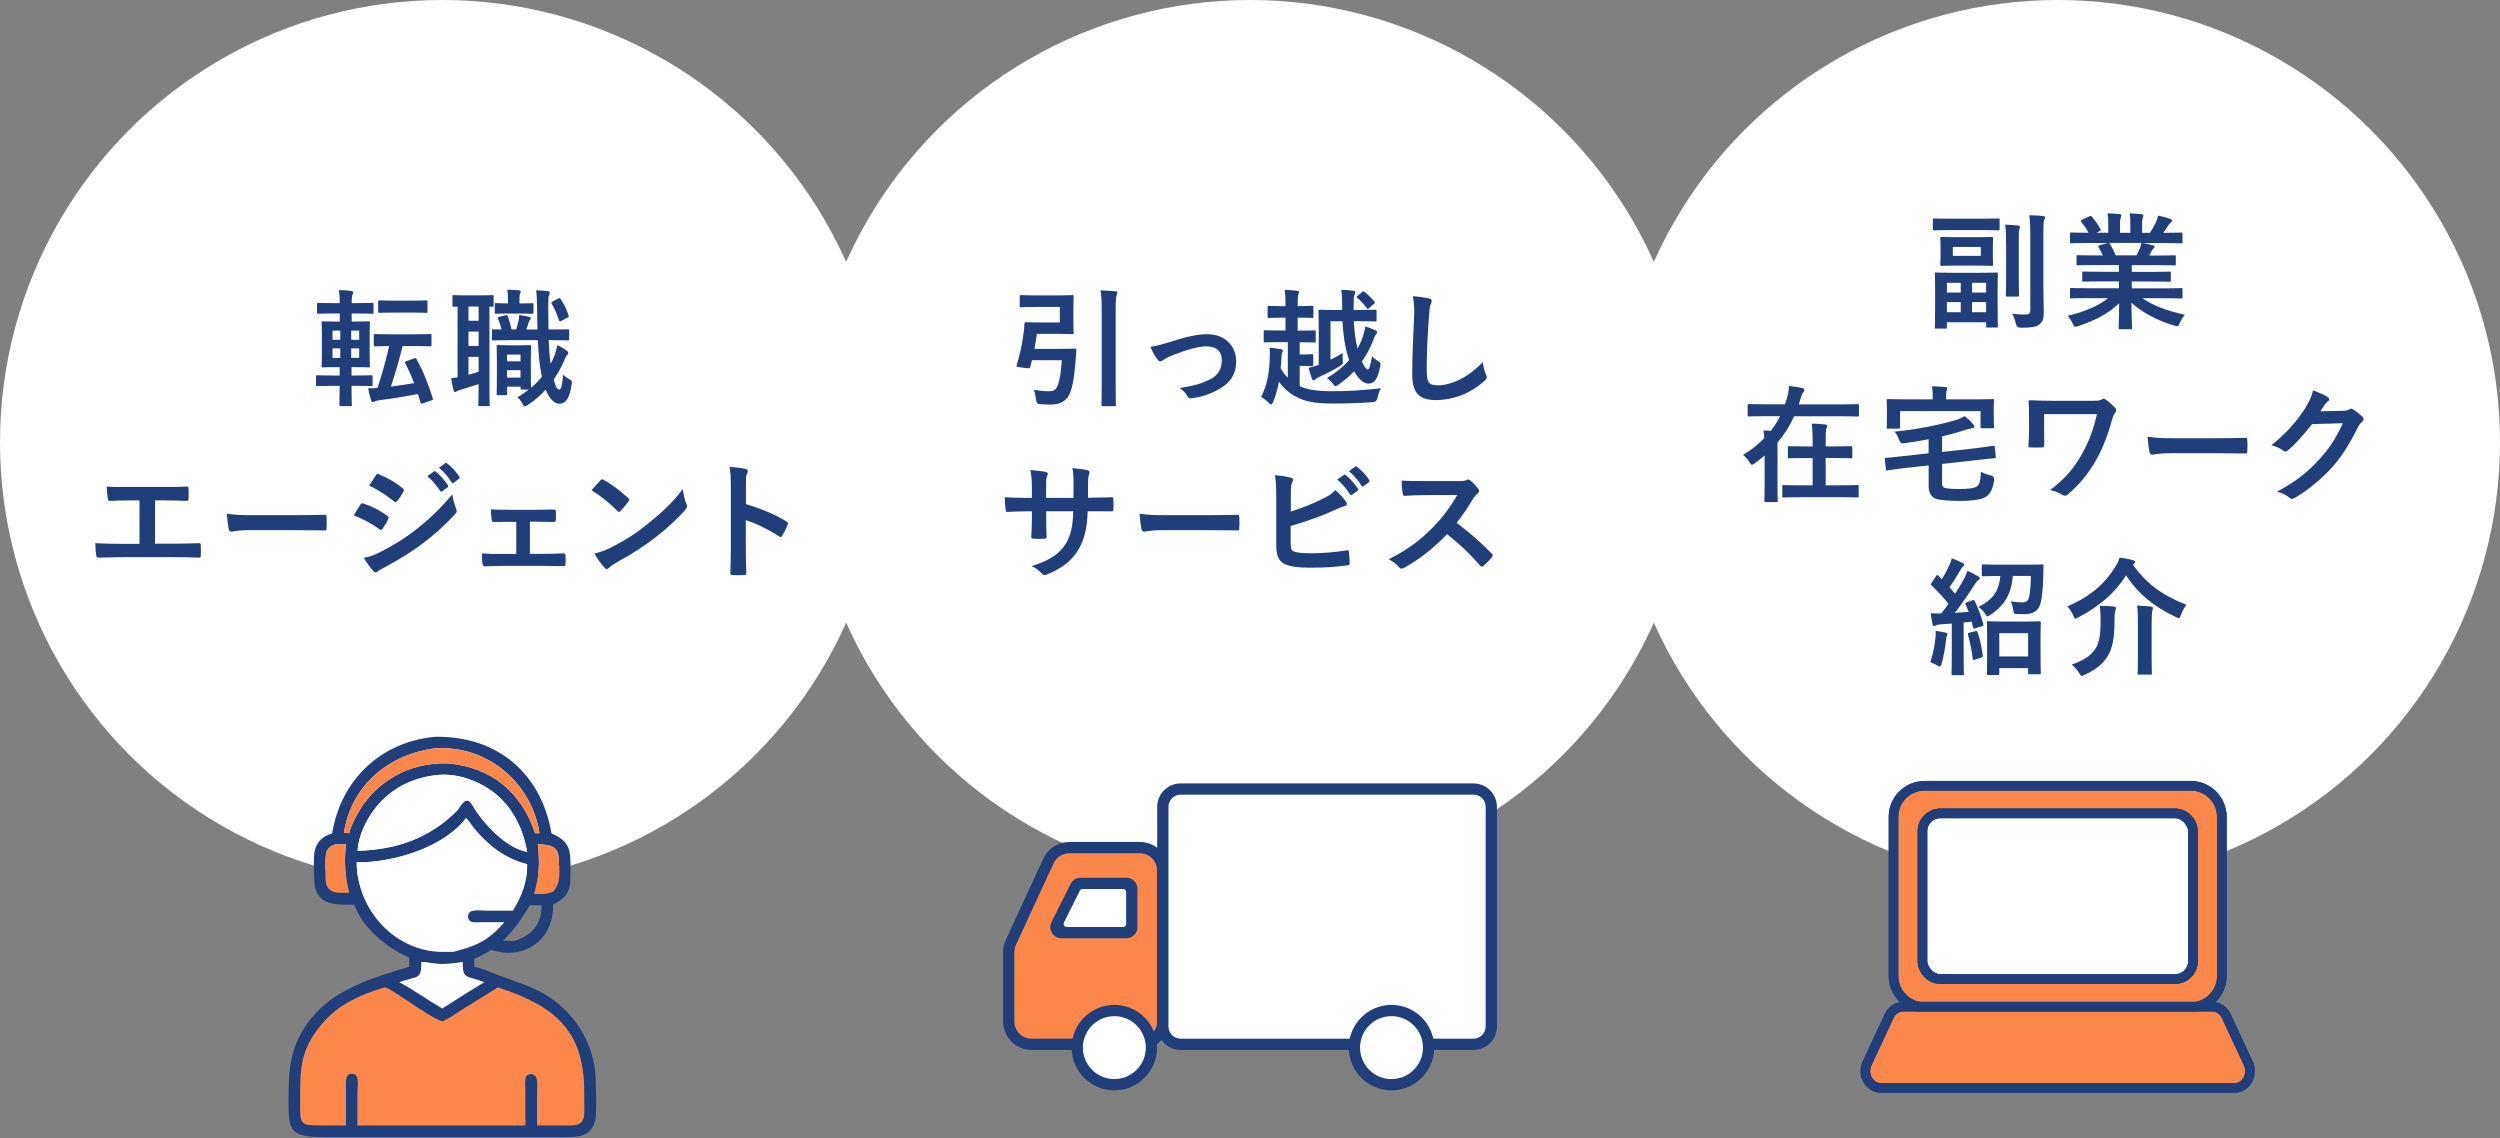 <?xml version="1.0" encoding="UTF-8"?>
<svg id="_レイヤー_2" data-name="レイヤー 2" xmlns="http://www.w3.org/2000/svg" viewBox="0 0 650 295.88">
  <rect x="0" y="0" width="650" height="295.88" fill="#808080" stroke="none"/>
  <defs>
    <style>
      .cls-1, .cls-2 {
        fill: #fb884a;
      }

      .cls-2, .cls-3, .cls-4 {
        stroke: #1f3e7a;
        stroke-width: 2.5px;
      }

      .cls-2, .cls-4 {
        stroke-miterlimit: 10;
      }

      .cls-3 {
        fill: none;
        stroke-linecap: round;
        stroke-linejoin: round;
      }

      .cls-4, .cls-5 {
        fill: #fff;
      }

      .cls-6 {
        fill: #1f3e7a;
      }
    </style>
  </defs>
  <g id="_レイヤー_1-2" data-name="レイヤー 1">
    <circle class="cls-5" cx="115" cy="115" r="115"/>
    <circle class="cls-5" cx="325" cy="115" r="115"/>
    <circle class="cls-5" cx="535" cy="115" r="115"/>
    <g>
      <g>
        <path class="cls-1" d="M268.23,270.72c-2.85,0-5.17-2.32-5.17-5.17v-18.01c0-.74.16-1.49.48-2.17l9.79-21.2c.84-1.82,2.68-3,4.69-3h18.35c2.85,0,5.17,2.32,5.17,5.17v39.21c0,2.85-2.32,5.17-5.17,5.17h-28.13Z"/>
        <path class="cls-6" d="M268.23,272.99c-4.1,0-7.43-3.33-7.43-7.43v-18.01c0-1.07.24-2.14.68-3.12l9.79-21.2c1.21-2.62,3.86-4.32,6.75-4.32h18.35c4.1,0,7.43,3.33,7.43,7.43v39.21c0,4.1-3.33,7.43-7.43,7.43h-28.13ZM278.02,221.84c-1.75,0-3.35,1.03-4.09,2.62l-9.79,21.2c-.27.59-.41,1.24-.41,1.89v18.01c0,2.48,2.02,4.5,4.5,4.5h28.13c2.48,0,4.5-2.02,4.5-4.5v-39.21c0-2.48-2.02-4.5-4.5-4.5h-18.35Z"/>
      </g>
      <g>
        <path class="cls-5" d="M306.96,205.94h76.15c2.11,0,3.83,1.71,3.83,3.83v57.13c0,2.11-1.71,3.83-3.83,3.83h-76.15c-2.11,0-3.83-1.71-3.83-3.83v-57.13c0-2.11,1.71-3.83,3.83-3.83Z"/>
        <path class="cls-6" d="M306.96,272.99c-3.36,0-6.09-2.73-6.09-6.09v-57.12c0-3.36,2.73-6.09,6.09-6.09h76.15c3.36,0,6.09,2.73,6.09,6.09v57.12c0,3.36-2.73,6.09-6.09,6.09h-76.15ZM306.96,206.61c-1.74,0-3.16,1.42-3.16,3.16v57.12c0,1.74,1.42,3.16,3.16,3.16h76.15c1.74,0,3.16-1.42,3.16-3.16v-57.12c0-1.74-1.42-3.16-3.16-3.16h-76.15Z"/>
      </g>
      <g>
        <path class="cls-5" d="M289.73,281.23c-4.88,0-8.84-3.97-8.84-8.84s3.97-8.84,8.84-8.84,8.84,3.97,8.84,8.84-3.97,8.84-8.84,8.84Z"/>
        <path class="cls-6" d="M289.73,283.49c-6.13,0-11.11-4.98-11.11-11.11s4.98-11.11,11.11-11.11,11.11,4.98,11.11,11.11-4.98,11.11-11.11,11.11ZM289.73,264.2c-4.51,0-8.18,3.67-8.18,8.18s3.67,8.18,8.18,8.18,8.18-3.67,8.18-8.18-3.67-8.18-8.18-8.18Z"/>
      </g>
      <g>
        <path class="cls-5" d="M361.79,281.23c-4.88,0-8.84-3.97-8.84-8.84s3.97-8.84,8.84-8.84,8.84,3.97,8.84,8.84-3.97,8.84-8.84,8.84Z"/>
        <path class="cls-6" d="M361.79,283.49c-6.13,0-11.11-4.98-11.11-11.11s4.98-11.11,11.11-11.11,11.11,4.98,11.11,11.11-4.98,11.11-11.11,11.11ZM361.79,264.2c-4.51,0-8.18,3.67-8.18,8.18s3.67,8.18,8.18,8.18,8.18-3.67,8.18-8.18-3.67-8.18-8.18-8.18Z"/>
      </g>
      <g>
        <path class="cls-5" d="M275.96,241.68c-.31,0-.47-.2-.52-.29-.05-.09-.17-.32-.03-.6l4.99-9.98c.1-.21.32-.34.55-.34h11.9c.34,0,.62.28.62.62v9.98c0,.34-.28.62-.62.62h-16.89Z"/>
        <path class="cls-6" d="M275.96,243.95c-1.01,0-1.92-.51-2.45-1.37-.53-.86-.58-1.9-.13-2.8l4.99-9.98c.49-.98,1.48-1.59,2.58-1.59h11.9c1.59,0,2.88,1.29,2.88,2.88v9.98c0,1.59-1.29,2.88-2.88,2.88h-16.89ZM281.48,231.14c-.3,0-.58.17-.72.44l-4.14,8.28c-.12.25-.11.54.03.78.15.24.4.38.68.38h14.67c.44,0,.8-.36.8-.8v-8.28c0-.44-.36-.8-.8-.8h-10.52Z"/>
      </g>
    </g>
    <g>
      <g>
        <path class="cls-2" d="M575.17,261.73c1.54,0,2.96.94,3.65,2.44l5.75,12.33c1.35,2.92-.6,6.38-3.65,6.38h-91.84c-3.04,0-5-3.46-3.65-6.38l5.75-12.33c.69-1.5,2.1-2.44,3.65-2.44h80.33Z"/>
        <path class="cls-2" d="M577.69,212.4v41.35c0,3.98-2.85,7.29-6.65,7.98h-72.08c-3.77-.69-6.65-4-6.65-7.98v-41.35c0-4.48,3.63-8.1,8.1-8.1h69.17c4.48,0,8.1,3.63,8.1,8.1ZM570.17,249.9v-33.77c0-2.56-2.08-4.65-4.65-4.65h-61.02c-2.56,0-4.65,2.08-4.65,4.65v33.77c0,2.56,2.08,4.65,4.65,4.65h61.02c2.56,0,4.65-2.08,4.65-4.65Z"/>
        <rect class="cls-4" x="499.85" y="211.48" width="70.31" height="43.06" rx="4.65" ry="4.65"/>
      </g>
      <g>
        <path class="cls-3" d="M498.96,261.73c-3.77-.69-6.65-4-6.65-7.98v-41.35c0-4.48,3.63-8.1,8.1-8.1h69.17c4.48,0,8.1,3.63,8.1,8.1v41.35c0,3.98-2.85,7.29-6.65,7.98"/>
        <path class="cls-3" d="M571.04,261.73h4.13c1.54,0,2.96.94,3.65,2.44l5.75,12.33c1.35,2.92-.6,6.38-3.65,6.38h-91.84c-3.04,0-5-3.46-3.65-6.38l5.75-12.33c.69-1.5,2.1-2.44,3.65-2.44h76.21Z"/>
        <rect class="cls-3" x="499.85" y="211.48" width="70.31" height="43.06" rx="4.65" ry="4.65"/>
      </g>
    </g>
    <g>
      <path class="cls-6" d="M86.56,100.32c-2.87,0-3.86.07-4.03.07-.33,0-.36-.03-.36-.36v-2.11c0-.33.03-.36.36-.36.17,0,1.16.07,4.03.07h1.75v-2.18h-.73c-2.51,0-3.4.07-3.6.07-.33,0-.36-.03-.36-.33,0-.23.07-1.09.07-3.1v-5.12c0-1.98-.07-2.87-.07-3.07,0-.33.03-.36.36-.36.2,0,1.09.07,3.6.07h.76v-2.11h-1.65c-2.77,0-3.73.07-3.93.07-.3,0-.33-.03-.33-.36v-2.14c0-.3.03-.33.33-.33.2,0,1.16.07,3.93.07h1.65c0-1.42-.07-2.34-.23-3.4,1.19.03,2.24.1,3.2.23.36.07.53.17.53.33,0,.2-.07.36-.17.59-.13.3-.23.73-.23,2.15v.1h1.39c2.81,0,3.73-.07,3.93-.07.33,0,.36.03.36.33v2.14c0,.33-.03.36-.36.36-.2,0-1.12-.07-3.93-.07h-1.39v2.11h.82c2.51,0,3.37-.07,3.56-.07.33,0,.36.03.36.36,0,.2-.07,1.09-.07,3.07v5.12c0,2.01.07,2.91.07,3.1,0,.3-.03.33-.36.33-.2,0-1.06-.07-3.56-.07h-.86v2.18h1.09c2.87,0,3.83-.07,4.03-.07.33,0,.36.03.36.36v2.11c0,.33-.03.36-.36.36-.2,0-1.16-.07-4.03-.07h-1.09c0,3.1.07,4.79.07,4.92,0,.33-.03.36-.36.36h-2.51c-.33,0-.36-.03-.36-.36,0-.17.03-1.85.07-4.92h-1.75ZM88.47,88.34v-2.38h-2.01v2.38h2.01ZM88.47,93.06v-2.47h-2.01v2.47h2.01ZM91.31,85.96v2.38h2.08v-2.38h-2.08ZM93.39,90.58h-2.08v2.47h2.08v-2.47ZM107.84,86.92c2.84,0,3.8-.07,3.99-.07.33,0,.36.03.36.36v2.44c0,.36-.03.4-.36.4-.2,0-1.16-.07-3.99-.07h-3.17c-.96,3.89-1.95,7.33-3.04,10.53,2.05-.26,4.09-.56,6.04-.89-.69-1.82-1.45-3.53-2.28-5.15-.17-.33-.1-.43.3-.59l1.95-.69c.43-.13.46-.17.63.13,1.85,3.33,3,6.37,4.26,10.23.1.33.07.4-.36.56l-2.18.73c-.46.17-.56.17-.66-.2-.2-.73-.43-1.49-.66-2.18-3.37.63-6.6,1.16-9.93,1.58-.69.1-1.06.2-1.22.3-.23.13-.36.2-.53.2-.23,0-.4-.13-.5-.43-.33-1.02-.59-2.15-.79-3.17.92.03,1.68,0,2.44-.07,1.22-3.66,2.24-7.33,3.04-10.89-2.51,0-3.43.07-3.6.07-.36,0-.4-.03-.4-.4v-2.44c0-.33.03-.36.4-.36.2,0,1.16.07,3.99.07h6.27ZM107.15,78.17c2.54,0,3.4-.07,3.6-.07.36,0,.4.03.4.4v2.48c0,.33-.03.36-.4.36-.2,0-1.06-.07-3.6-.07h-4.82c-2.57,0-3.4.07-3.6.07-.36,0-.4-.03-.4-.36v-2.48c0-.36.03-.4.4-.4.2,0,1.02.07,3.6.07h4.82Z"/>
      <path class="cls-6" d="M118.99,79.72c-.63,0-.89.03-.99.03-.33,0-.36-.03-.36-.36v-2.31c0-.33.03-.36.36-.36.2,0,.89.07,3.23.07h3.56c2.31,0,3.04-.07,3.23-.07.3,0,.33.03.33.36v2.31c0,.33-.03.36-.33.36-.1,0-.33,0-.76-.03v22.05c0,2.24.07,3.27.07,3.46,0,.33-.03.36-.4.36h-2.21c-.33,0-.36-.03-.36-.36,0-.2.07-1.22.07-3.46v-1.91c-1.58.53-3.17,1.02-4.49,1.42-.63.17-.92.3-1.09.4-.2.13-.36.23-.53.23s-.3-.07-.4-.43c-.23-.89-.46-2.08-.63-3.17.66-.03,1.16-.13,1.68-.2v-18.38ZM124.44,83.39v-3.7h-2.64v3.7h2.64ZM124.44,89.95v-3.73h-2.64v3.73h2.64ZM124.44,92.79h-2.64v4.65c.86-.23,1.72-.5,2.64-.79v-3.86ZM142.66,88.47c.1,2.38.26,4.42.5,6.14.4-.76.76-1.55,1.09-2.38.3-.82.5-1.55.66-2.51.79.36,1.78.92,2.44,1.45.26.23.4.36.4.59s-.13.4-.36.63c-.2.2-.43.66-.69,1.32-.73,1.72-1.65,3.4-2.71,4.92.49,2.08.89,2.64,1.45,2.64.43,0,.66-.89,1.02-3.89.43.56,1.02.92,1.75,1.32.49.26.56.36.4,1.32-.53,3.76-1.68,4.95-3.1,4.95-1.25,0-2.57-1.06-3.63-3.66-1.42,1.55-3,2.9-4.65,3.99-.33.23-.56.36-.73.36-.26,0-.46-.26-.76-.86-.36-.69-.86-1.22-1.22-1.52,1.06-.59,2.01-1.25,2.94-1.98h-1.75c-.33,0-.36-.03-.36-.36v-.4h-3.5v1.85c0,.33-.03.36-.36.36h-2.01c-.33,0-.36-.03-.36-.36,0-.23.07-1.06.07-5.48v-2.91c0-2.77-.07-3.7-.07-3.93,0-.33.03-.36.36-.36.23,0,.83.07,2.77.07h2.74c1.95,0,2.54-.07,2.77-.07.3,0,.33.03.33.36,0,.2-.07,1.09-.07,3.13v3c0,3.27.03,4.29.07,4.62,1.02-.86,1.95-1.81,2.81-2.84-.1-.36-.17-.76-.23-1.16-.43-2.24-.69-5.05-.83-8.38h-7.72c-2.54,0-3.66.07-3.89.07-.3,0-.33-.03-.33-.4v-2.15c0-.33.03-.33.33-.33.17,0,.86.03,2.18.03-.23-.96-.59-1.92-.89-2.71-.17-.36-.1-.5.33-.59l1.58-.4c.43-.1.46-.03.59.26.36.96.76,2.34.99,3.43h1.19c.26-.76.46-1.49.63-2.34.07-.4.13-.83.17-1.42.86.1,1.98.36,2.67.5.26.07.33.17.33.36,0,.23-.07.3-.17.4-.2.17-.26.3-.33.53-.17.59-.4,1.29-.66,1.98h2.9c-.07-1.75-.07-3.6-.1-5.58-.03-2.21-.07-3.23-.26-4.62,1.22.03,1.85.1,3,.23.33.03.56.17.56.36,0,.26-.1.46-.2.69-.17.4-.2.99-.2,3.24,0,2.05.03,3.96.07,5.68h.5c3.2,0,4.32-.03,4.52-.03.33,0,.36,0,.36.33v2.15c0,.36-.03.4-.36.4-.2,0-1.32-.07-4.52-.07h-.43ZM131.9,81.51c-2.01,0-2.71.07-2.9.07-.33,0-.36-.03-.36-.36v-2.05c0-.33.03-.36.36-.36.2,0,.89.07,2.9.07h.17v-1.06c0-.89-.03-1.72-.2-2.51,1.22.03,1.91.07,3,.17.33.03.53.2.53.4,0,.13-.1.3-.2.5-.13.3-.13.79-.13,1.49v1.02h.2c2.21,0,2.87-.07,3.07-.07.33,0,.36.03.36.36v2.05c0,.33-.03.36-.36.36-.2,0-.86-.07-3.07-.07h-3.37ZM131.83,92.2v1.75h3.5v-1.75h-3.5ZM135.33,98.17v-1.91h-3.5v1.91h3.5ZM145.17,77.61c.36-.2.5-.07.66.23.89,1.35,1.55,2.71,1.98,4.13.1.3.07.43-.23.59l-1.62.86c-.46.23-.53.13-.66-.23-.59-1.75-1.19-3.14-1.85-4.22-.17-.33-.13-.4.3-.63l1.42-.73Z"/>
      <path class="cls-6" d="M40.29,141.36h4.72c2.21,0,4.42-.07,6.67-.13.36-.03.53.13.53.53.03.86.03,1.78,0,2.64,0,.43-.1.59-.5.59-1.58-.07-4.52-.13-6.67-.13h-13.27c-1.35,0-3.5.1-6.07.13-.53.03-.59-.1-.69-.66-.13-.73-.23-1.91-.23-3.1,2.38.13,4.88.17,7,.17h4.49v-11.29h-2.57c-2.38,0-3.76.07-5.12.13-.4.03-.46-.2-.56-.69-.13-.66-.26-1.95-.26-3.07,1.65.17,2.97.13,5.71.13h9.34c2.01,0,3.83,0,5.78-.1.33-.03.43.17.43.53.03.83.03,1.75,0,2.57-.03.43-.1.63-.46.63-2.21-.1-3.83-.13-5.68-.13h-2.57v11.25Z"/>
      <path class="cls-6" d="M65.07,137.83c-3.27,0-4.52.4-4.85.4-.4,0-.66-.2-.76-.69-.17-.76-.36-2.31-.5-3.99,2.15.33,3.8.4,7.13.4h10.63c2.51,0,5.05-.07,7.59-.1.5-.03.59.07.59.46.07.99.07,2.11,0,3.1,0,.4-.13.53-.59.5-2.48-.03-4.92-.07-7.36-.07h-11.88Z"/>
      <path class="cls-6" d="M93.72,131.19c.17-.23.33-.4.63-.33,2.48.83,4.46,1.88,6.34,3.23.23.17.36.3.36.5,0,.1-.07.23-.13.36-.36.89-.92,1.75-1.45,2.51-.17.2-.3.33-.43.33s-.23-.07-.4-.2c-2.11-1.55-4.26-2.64-6.67-3.6.83-1.32,1.35-2.28,1.75-2.8ZM99.06,143.44c3.14-1.65,5.84-3.2,9.04-5.71,2.64-2.01,6.17-5.18,9.51-9.21.2,1.45.46,2.28.96,3.7.1.23.17.43.17.63,0,.26-.1.5-.36.76-3.07,3.3-5.15,5.12-8.38,7.62-2.87,2.18-5.94,4.06-9.87,6.21-.79.43-1.58.79-1.91,1.12-.2.2-.36.26-.53.26-.23,0-.46-.13-.66-.4-.69-.69-1.58-1.98-2.44-3.37,1.39-.26,2.54-.63,4.49-1.62ZM97.71,123.6c.23-.4.43-.46.83-.26,2.11.86,4.39,2.08,6.21,3.66.2.13.26.3.26.43s-.03.26-.13.43c-.46.83-1.12,1.88-1.68,2.48-.1.17-.23.2-.33.2-.17,0-.33-.1-.5-.23-1.72-1.42-4.29-3.1-6.4-4.06.56-.86,1.19-1.78,1.75-2.64ZM112.83,122.58c.17-.13.3-.1.5.07,1.02.79,2.21,2.11,3.14,3.53.13.2.13.36-.1.53l-1.39,1.02c-.23.17-.4.13-.56-.1-.99-1.52-2.05-2.77-3.33-3.83l1.75-1.22ZM115.76,120.43c.2-.13.3-.1.5.07,1.22.92,2.41,2.25,3.14,3.4.13.2.17.4-.1.59l-1.32,1.02c-.26.2-.43.1-.56-.1-.89-1.42-1.95-2.67-3.3-3.8l1.65-1.19Z"/>
      <path class="cls-6" d="M137.77,144h3.5c1.68,0,3.53-.03,5.31-.13.3,0,.43.2.46.63.03.69.03,1.42,0,2.11-.03.43-.17.63-.56.59-1.72,0-3.66-.07-5.18-.07h-10.36c-1.98,0-3.47.07-4.85.13-.4,0-.56-.2-.63-.69-.1-.53-.17-1.32-.17-2.67,1.91.13,3.53.13,5.64.13h3.3v-8.35h-1.82c-1.35,0-2.54,0-4.06.03-.3.03-.46-.17-.53-.66-.1-.56-.13-1.45-.2-2.64,1.42.13,3.17.13,4.59.13h7.33c1.48,0,3-.07,4.46-.07.4-.03.5.17.53.56.03.66.03,1.39,0,2.05-.03.53-.17.66-.66.63-1.29,0-2.94-.07-4.29-.07h-1.81v8.35Z"/>
      <path class="cls-6" d="M156.12,124.89c.13-.17.3-.26.46-.26.13,0,.26.07.43.17,1.68.89,4.42,2.9,6.3,4.69.2.2.3.33.3.46s-.07.26-.2.43c-.5.66-1.58,1.98-2.05,2.47-.17.17-.26.26-.4.26s-.26-.1-.43-.26c-1.98-2.05-4.36-3.93-6.73-5.38.73-.89,1.68-1.92,2.31-2.58ZM158.99,142.28c4.03-2.08,6.17-3.46,9.51-6.14,4.03-3.27,6.24-5.38,9.04-8.98.2,1.65.5,2.77.92,3.86.1.23.17.43.17.63,0,.3-.17.56-.53.99-1.75,2.05-4.59,4.69-7.59,7-2.74,2.14-5.51,3.99-9.97,6.47-1.49.89-1.91,1.22-2.21,1.52-.2.2-.4.33-.59.33-.17,0-.36-.13-.56-.36-.83-.92-1.85-2.28-2.64-3.66,1.68-.46,2.71-.76,4.46-1.65Z"/>
      <path class="cls-6" d="M193.94,131.06c4.03,1.25,7.23,2.54,10.5,4.49.36.2.53.43.36.86-.43,1.09-.96,2.11-1.42,2.87-.13.23-.26.36-.43.36-.1,0-.23-.03-.36-.17-3.04-1.95-6.01-3.4-8.68-4.22v7.29c0,2.15.07,4.09.13,6.47.03.4-.13.5-.59.5-.96.07-1.98.07-2.94,0-.46,0-.63-.1-.63-.5.1-2.44.13-4.39.13-6.5v-16.24c0-2.48-.1-3.56-.33-4.88,1.52.1,3.17.26,4.13.53.46.1.63.3.63.56,0,.2-.1.46-.26.76-.23.43-.23,1.25-.23,3.1v4.72Z"/>
    </g>
    <g>
      <path class="cls-6" d="M269.25,79.82c-2.71,0-3.56.07-3.76.07-.33,0-.36-.03-.36-.36v-2.44c0-.33.03-.36.36-.36.2,0,1.06.07,3.76.07h6.04c2.31,0,3.33-.07,3.53-.07.3,0,.33.03.33.36,0,.2-.07,1.09-.07,3v3.43c0,1.95.07,2.81.07,3,0,.33-.03.36-.33.36-.2,0-1.22-.07-3.53-.07h-5.71c-.17,1.32-.36,2.61-.63,3.89h7c2.51,0,3.3-.07,3.5-.07.33,0,.4.07.4.43l-.17,2.41c-.4,5.48-1.06,7.99-1.72,9.21-.83,1.65-2.44,2.51-4.82,2.51-.79,0-1.68-.03-2.54-.1-.99-.07-1.02-.07-1.19-1.12-.17-1.16-.36-1.95-.66-2.61,1.58.23,2.81.36,3.99.36.99.03,1.52-.23,1.85-.73.46-.76,1.15-2.18,1.48-7.33h-7.76l-.46,1.78c-.1.36-.13.4-1.85.17-1.68-.2-1.78-.26-1.68-.59.89-2.94,1.52-5.94,1.82-8.51.1-.73.2-1.52.2-2.28,0-.33.13-.46.46-.46.2,0,1.19.07,3.17.07h5.58v-4.03h-6.3ZM286.44,81.04c0-2.9-.03-3.93-.33-5.54,1.29.03,2.77.1,3.89.23.33.03.53.17.53.33,0,.23-.1.43-.2.66-.17.43-.26,1.25-.26,4.22v18.71c0,3.6.07,5.45.07,5.61,0,.33-.03.36-.36.36h-3.04c-.33,0-.36-.03-.36-.36,0-.2.07-1.98.07-5.58v-18.65Z"/>
      <path class="cls-6" d="M304.23,88.9c4.06-1.35,7.26-2.01,9.64-2.01,4.49,0,7.53,2.94,7.53,7.06,0,3.37-1.58,5.71-4.72,7.39-1.72.96-4.03,1.88-6.83,2.18-.59.1-.86-.03-1.09-.46-.36-.66-.96-1.39-2.01-2.18,3.86-.59,5.68-1.16,7.95-2.28,1.88-.99,2.97-2.54,2.97-4.92s-1.45-3.63-4.09-3.63c-2.28,0-5.74,1.12-9.34,2.57-.83.36-1.49.76-1.85,1.02-.26.23-.46.33-.66.33-.3,0-.53-.2-.86-.59-.76-.96-1.25-2.11-1.78-3.2,1.65-.26,3.27-.69,5.15-1.29Z"/>
      <path class="cls-6" d="M337.39,82.63v3.33h.56c2.71,0,3.6-.07,3.8-.07.3,0,.33.03.33.4v2.41c0,.33-.03.36-.33.36-.23,0-1.12-.07-3.83-.07v3.17h1.15c1.25,0,1.78-.07,1.98-.07.36,0,.4.03.4.36v2.38c0,.33-.03.36-.4.36-.2,0-.73-.07-1.98-.07h-1.15v5.28c1.98.92,4.49,1.32,8.52,1.32,4.29,0,8.28-.26,12.61-.79-.4.79-.73,1.58-.89,2.51q-.23,1.06-1.25,1.12c-3.4.26-6.67.36-10.36.36-4.59,0-7.46-.53-9.8-1.88-1.75-.96-3.14-2.24-4.22-3.83-.33,1.85-.86,3.7-1.55,5.38-.2.4-.3.59-.46.59-.13,0-.3-.13-.56-.36-.69-.69-1.45-1.29-2.08-1.62,1.68-3.23,2.18-6.6,2.28-10.83.03-.53,0-1.22-.07-1.95.89.07,2.15.2,2.9.36.4.07.53.17.53.36,0,.23-.07.36-.17.59-.1.23-.17.66-.2,1.49-.03.83-.07,1.68-.17,2.54.5.92,1.12,1.72,1.85,2.44v-9.24h-2.18c-2.67,0-3.56.07-3.76.07-.3,0-.33-.03-.33-.36v-2.41c0-.36.03-.4.33-.4.2,0,1.09.07,3.76.07h1.58v-3.33h-.83c-2.48,0-3.27.07-3.47.07-.33,0-.36-.03-.36-.36v-2.38c0-.36.03-.4.36-.4.2,0,.99.07,3.47.07h.83v-.2c0-1.85-.03-2.71-.23-4.03,1.29.03,2.15.1,3.23.23.33.03.53.13.53.33s-.07.36-.17.59c-.13.33-.2.96-.2,2.81v.26h.3c2.44,0,3.23-.07,3.43-.07.33,0,.36.03.36.4v2.38c0,.33-.03.36-.36.36-.2,0-.99-.07-3.43-.07h-.3ZM345.94,93.52c.99-.49,2.05-1.09,3.17-1.72-.03.66-.03,1.22,0,1.85.07.99.07,1.02-.76,1.55-1.75,1.06-3.33,1.88-5.28,2.77-.46.2-.83.43-.96.56-.2.2-.33.36-.53.36-.17,0-.33-.1-.46-.4-.3-.83-.66-1.95-.92-2.87.96-.2,1.72-.4,2.41-.66l.26-.1v-10.13c0-2.48-.07-3.6-.07-3.8,0-.36.03-.4.36-.4.2,0,1.22.07,4.06.07h1.75v-.79c0-1.78-.03-2.9-.23-4.46,1.19.03,2.01.1,3.07.23.4.03.56.2.56.36,0,.26-.1.5-.2.73-.17.4-.23.92-.23,3.23v.69h1.58c2.87,0,3.8-.07,3.99-.07.36,0,.4.03.4.4v2.31c0,.33-.03.36-.4.36-.2,0-1.12-.07-3.99-.07h-1.52c.13,2.61.43,5.08.96,7.13.5-.89.92-1.85,1.29-2.87.36-1.09.63-1.98.73-2.9.92.3,1.75.59,2.51.96.4.2.56.33.56.53,0,.26-.13.43-.33.63-.26.3-.46.86-.79,1.72-.79,1.95-1.72,3.7-2.84,5.28.66,1.45,1.22,2.08,1.55,2.08.3,0,.66-.89,1.09-3.47.36.43.96.92,1.58,1.32.76.46.69.53.53,1.39-.69,3.53-1.65,4.42-3.04,4.42-1.15,0-2.54-1.06-3.73-3.2-1.22,1.29-2.57,2.44-4.06,3.46-.4.26-.59.43-.76.43-.2,0-.33-.2-.63-.56-.5-.66-1.12-1.22-1.62-1.55,2.28-1.39,4.22-2.9,5.78-4.69-.07-.23-.17-.46-.23-.73-.86-2.61-1.32-5.88-1.52-9.37h-3.1v9.97ZM354.16,75.93c.26-.23.33-.26.63-.03.86.69,1.68,1.49,2.51,2.44.1.13.17.23.17.3,0,.1-.07.2-.23.33l-1.22,1.09c-.33.3-.43.36-.66.07-.69-.99-1.55-1.91-2.44-2.64-.13-.13-.2-.2-.2-.26,0-.1.1-.2.26-.33l1.19-.96Z"/>
      <path class="cls-6" d="M371.45,77.58c.56.13.79.3.79.63,0,.36-.2.76-.33,1.09-.17.46-.3,1.49-.46,4.03-.33,5.08-.5,8.45-.5,12.77,0,3.33.4,4.09,3.04,4.09,2.94,0,7.53-1.78,11.55-6.07.13,1.25.43,2.34.76,3.14.17.36.26.59.26.79,0,.3-.13.56-.66,1.02-3.56,3.27-8.22,4.95-12.51,4.95s-6.21-1.68-6.21-6.73c0-5.54.3-10.3.46-14.26.07-1.95.17-4.06-.33-6.04,1.52.17,3.1.33,4.13.59Z"/>
      <path class="cls-6" d="M284.03,129.38c1.62,0,3.47-.03,4.98-.1.4-.03.43.17.46.53.07.83.07,1.78,0,2.61-.03.43-.1.56-.56.53-1.12,0-3.14-.03-4.75-.03h-1.35c-.2,4.72-.92,7.49-2.54,10.17-1.65,2.74-4.32,4.72-7.79,6.14-.46.2-.73.3-.92.3s-.36-.1-.63-.36c-.99-1.02-1.62-1.49-2.74-1.98,4.69-1.45,7.23-3.13,8.91-5.84,1.29-2.11,1.82-4.39,1.95-8.42h-7.03v1.19c0,1.95,0,3.73.1,5.48.03.36-.2.43-.56.46-.86.07-1.95.07-2.84,0-.43-.03-.63-.1-.59-.46.1-1.72.17-3.33.17-5.41v-1.25h-.99c-1.78,0-4.42.1-5.45.17-.26,0-.36-.2-.4-.63-.13-.69-.17-1.85-.23-3.2,1.39.1,3.53.17,6.07.17h.99v-2.41c0-2.11-.07-2.94-.4-4.85,1.72.17,3.33.33,4.03.53.36.07.5.23.5.46,0,.2-.1.43-.2.69-.23.59-.23.92-.23,3.17v2.41h7.1l.03-3.24c.03-1.85-.07-3.37-.3-4.52,1.25.13,3.07.33,3.86.56.46.1.59.26.59.53,0,.13-.03.33-.13.59-.23.63-.26,1.49-.26,2.9v3.14h1.16Z"/>
      <path class="cls-6" d="M302.38,137.83c-3.27,0-4.52.4-4.85.4-.4,0-.66-.2-.76-.69-.17-.76-.36-2.31-.5-3.99,2.15.33,3.8.4,7.13.4h10.63c2.51,0,5.05-.07,7.59-.1.5-.03.59.07.59.46.07.99.07,2.11,0,3.1,0,.4-.13.53-.59.5-2.48-.03-4.92-.07-7.36-.07h-11.88Z"/>
      <path class="cls-6" d="M335.61,133.01c2.9-.96,5.41-1.91,8.05-3.2,1.78-.86,2.61-1.39,3.53-2.38,1.16.96,2.24,2.31,2.74,2.97.17.2.26.4.26.59,0,.26-.17.5-.56.59-.92.23-1.85.69-2.74,1.09-3.27,1.49-6.96,2.81-11.32,4.09v4.39c0,1.55.23,2.08,1.09,2.34.86.23,2.15.36,4.16.36,3.1,0,5.88-.23,9.31-.76.5-.07.56.07.59.46.1.92.2,2.18.2,2.87,0,.43-.2.56-.69.59-3.73.46-5.64.59-9.8.59-2.94,0-4.88-.3-6.27-.89-1.65-.69-2.34-2.24-2.34-4.95v-12.18c0-3.13-.07-4.39-.33-6.04,1.55.17,3.1.36,4.16.66.4.1.53.3.53.53s-.1.46-.23.69c-.26.53-.33,1.42-.33,2.97v4.59ZM349.41,123.47c.17-.13.3-.1.5.07,1.02.79,2.21,2.11,3.14,3.53.13.2.13.36-.1.53l-1.39,1.02c-.23.17-.4.13-.56-.1-.99-1.52-2.05-2.77-3.33-3.83l1.75-1.22ZM352.35,121.32c.2-.13.3-.1.5.07,1.22.92,2.41,2.24,3.14,3.4.13.2.17.4-.1.59l-1.32,1.02c-.26.2-.43.1-.56-.1-.89-1.42-1.95-2.67-3.3-3.8l1.65-1.19Z"/>
      <path class="cls-6" d="M379.07,125.09c1.19,0,1.78-.03,2.28-.3.13-.1.23-.13.36-.13.2,0,.36.13.56.26.76.59,1.52,1.45,2.15,2.31.1.17.17.3.17.43,0,.2-.13.43-.43.66-.43.36-.86.86-1.22,1.45-1.35,2.31-2.64,4.16-4.22,6.17,3.17,2.34,6.11,4.92,9.14,7.99.17.17.26.33.26.46s-.07.3-.23.5c-.63.76-1.39,1.55-2.21,2.24-.13.13-.26.2-.4.2-.17,0-.3-.1-.46-.26-2.77-3.23-5.61-5.84-8.58-8.19-3.73,3.89-7.49,6.7-11.09,8.71-.3.13-.53.26-.76.26-.2,0-.4-.1-.56-.3-.73-.89-1.68-1.55-2.77-2.15,5.15-2.61,8.22-4.95,11.62-8.42,2.38-2.48,4.19-4.82,6.2-8.28l-8.52.03c-1.72,0-3.43.07-5.21.2-.26.03-.36-.2-.43-.56-.17-.69-.3-2.28-.3-3.43,1.78.13,3.43.13,5.58.13h9.08Z"/>
    </g>
    <g>
      <path class="cls-6" d="M507.22,59.82c-3.07,0-4.13.07-4.32.07-.33,0-.36-.03-.36-.4v-2.34c0-.33.03-.36.36-.36.2,0,1.25.07,4.32.07h8.02c3.04,0,4.06-.07,4.26-.07.36,0,.4.03.4.36v2.34c0,.36-.03.4-.4.4-.2,0-1.22-.07-4.26-.07h-8.02ZM503.42,85.43c-.33,0-.36-.03-.36-.33,0-.23.07-1.16.07-6.27v-3.23c0-3.2-.07-4.16-.07-4.39,0-.33.03-.36.36-.36.23,0,1.29.07,4.26.07h7.19c3,0,4.03-.07,4.22-.07.33,0,.36.03.36.36,0,.2-.07,1.19-.07,3.86v3.56c0,5.02.07,5.97.07,6.17,0,.33-.03.36-.36.36h-2.34c-.33,0-.36-.03-.36-.36v-1.02h-10.2v1.32c0,.3-.03.33-.4.33h-2.38ZM514.01,61.67c2.67,0,3.6-.07,3.8-.07.36,0,.4.03.4.4,0,.2-.07.73-.07,2.21v2.34c0,1.45.07,2.05.07,2.25,0,.3-.03.33-.4.33-.2,0-1.12-.07-3.8-.07h-5.38c-2.71,0-3.56.07-3.8.07-.33,0-.36-.03-.36-.33,0-.23.07-.79.07-2.25v-2.34c0-1.49-.07-2.01-.07-2.21,0-.36.03-.4.36-.4.23,0,1.09.07,3.8.07h5.38ZM506.19,76.06h3.6v-2.54h-3.6v2.54ZM509.79,81.18v-2.64h-3.6v2.64h3.6ZM515,64.21h-7.26v2.31h7.26v-2.31ZM512.73,73.52v2.54h3.66v-2.54h-3.66ZM516.39,81.18v-2.64h-3.66v2.64h3.66ZM521.57,63.29c0-2.18-.03-3.33-.23-4.88,1.15.03,2.24.1,3.37.23.33.03.5.17.5.36,0,.26-.17.5-.23.73-.1.46-.1,1.12-.1,3.53v9.14c0,2.81.07,4.16.07,4.36,0,.33-.03.36-.4.36h-2.67c-.33,0-.36-.03-.36-.36,0-.2.07-1.55.07-4.36v-9.11ZM531.28,74.61c0,2.31.1,4.88.1,6.54s-.26,2.57-1.19,3.23c-.89.63-1.98.83-4.85.83q-.99,0-1.22-1.06c-.23-.99-.53-1.82-.99-2.57,1.45.17,2.38.2,3.3.2,1.12,0,1.45-.23,1.45-1.29v-19.84c0-2.15-.07-3.17-.26-4.69,1.19.03,2.41.07,3.56.2.33.03.53.2.53.36,0,.3-.13.46-.23.69-.17.43-.2,1.12-.2,3.37v14.03Z"/>
      <path class="cls-6" d="M542.76,77.51c-2.97,0-3.96.07-4.16.07-.36,0-.4-.03-.4-.36v-1.95c0-.36.03-.4.4-.4.2,0,1.19.07,4.16.07h8.15v-1.78h-4.65c-3.2,0-4.36.07-4.55.07-.33,0-.33-.03-.33-.36v-1.88c0-.36,0-.4.33-.4.2,0,1.35.07,4.55.07h4.65v-1.75h-6.2c-3.17,0-4.22.07-4.42.07-.36,0-.4-.03-.4-.33v-1.95c0-.33.03-.36.4-.36.2,0,1.25.07,4.42.07h2.01c-.36-.79-.69-1.45-1.06-2.08-.17-.3-.2-.43.23-.56l2.15-.59h-5.28c-2.97,0-3.96.07-4.16.07-.36,0-.4-.03-.4-.36v-2.05c0-.36.03-.4.4-.4.2,0,1.19.07,4.16.07h.23c-.53-1.06-1.12-1.88-1.88-2.84-.2-.23-.13-.36.26-.56l1.91-.89c.33-.17.43-.13.63.13.79.96,1.62,2.08,2.21,3.2.17.3.17.33-.26.56l-.79.4h3.07v-2.18c0-1.16,0-1.95-.2-2.87,1.02.03,2.31.1,3.2.2.26.03.4.13.4.3,0,.2-.07.36-.13.56-.1.23-.2.73-.2,1.82v2.18h2.67v-2.15c0-1.19,0-1.98-.2-2.9.99.03,2.28.1,3.17.23.3.03.43.13.43.3s-.07.36-.13.53c-.1.23-.2.73-.2,1.82v2.18h2.05c.59-.92,1.06-1.75,1.52-2.71.23-.5.43-.99.56-1.78,1.16.23,2.31.56,3.2.86.3.1.43.26.43.43,0,.26-.13.4-.33.56-.23.2-.4.4-.56.63-.43.69-.89,1.35-1.35,2.01h.46c2.97,0,3.96-.07,4.16-.07.33,0,.36.03.36.4v2.05c0,.33-.03.36-.36.36-.2,0-1.19-.07-4.16-.07h-5.78c.86.17,1.62.33,2.61.59.26.07.43.2.43.4,0,.23-.17.4-.36.5-.17.1-.33.46-.46.69l-.59,1.06h2.15c3.17,0,4.22-.07,4.42-.07.33,0,.36.03.36.36v1.95c0,.3-.03.33-.36.33-.2,0-1.25-.07-4.42-.07h-6.67v1.75h5.25c3.23,0,4.36-.07,4.55-.07.33,0,.36.03.36.4v1.88c0,.33-.03.36-.36.36-.2,0-1.32-.07-4.55-.07h-5.25v1.78h8.68c2.97,0,3.96-.07,4.16-.07.33,0,.36.03.36.4v1.95c0,.33-.03.36-.36.36-.2,0-1.19-.07-4.16-.07h-5.88c2.77,1.95,6.24,3.23,10.99,4.29-.43.53-.89,1.22-1.29,2.11-.26.63-.4.86-.73.86-.17,0-.4-.07-.76-.17-4.46-1.29-8.38-3.46-11.09-5.91,0,3.93.17,5.97.17,6.53,0,.33-.03.36-.36.36h-2.81c-.3,0-.33-.03-.33-.36,0-.56.1-2.47.13-6.4-2.77,2.64-6.21,4.49-10.59,5.91-.36.13-.59.2-.76.2-.3,0-.43-.23-.73-.86-.43-.86-.89-1.55-1.32-1.98,4.39-1.09,7.76-2.44,10.53-4.59h-5.35ZM555.5,66.39c.3-.56.56-1.12.89-1.91.17-.36.23-.69.36-1.32h-8.42c.1.03.17.13.26.26.5.83,1.02,1.81,1.49,2.97h5.41Z"/>
      <path class="cls-6" d="M458.77,118.45c-.76.66-1.58,1.32-2.41,1.91-.4.3-.63.46-.82.46-.23,0-.4-.2-.69-.66-.5-.83-1.09-1.42-1.65-1.88,2.11-1.29,3.96-2.74,5.51-4.36-.03-.66-.1-1.25-.2-2.01.66.03,1.29.03,1.91.1.92-1.19,1.72-2.44,2.38-3.8h-3.86c-2.97,0-3.99.07-4.19.07-.33,0-.36-.03-.36-.36v-2.51c0-.33.03-.36.36-.36.2,0,1.22.07,4.19.07h5.18c.23-.69.43-1.39.63-2.11.26-.99.36-1.78.36-2.67,1.39.17,2.44.33,3.47.53.4.1.56.3.56.53s-.13.43-.3.63c-.23.26-.4.59-.59,1.29-.17.63-.36,1.22-.56,1.82h11.12c2.97,0,3.96-.07,4.16-.07.33,0,.36.03.36.36v2.51c0,.33-.03.36-.36.36-.2,0-1.19-.07-4.16-.07h-12.34c-1.12,2.51-2.57,4.79-4.32,6.83-.03.5,0,1.06,0,1.78v9.01c0,2.77.07,4.16.07,4.32,0,.33-.03.36-.36.36h-2.77c-.33,0-.36-.03-.36-.36,0-.2.07-1.55.07-4.32v-7.39ZM468.24,129.28c-3.2,0-4.29.07-4.49.07-.33,0-.36-.03-.36-.36v-2.51c0-.33.03-.36.36-.36.2,0,1.29.07,4.49.07h3.04v-7.1h-1.85c-3,0-4.03.07-4.22.07-.33,0-.36-.03-.36-.36v-2.44c0-.33.03-.36.36-.36.2,0,1.22.07,4.22.07h1.85v-.96c0-2.34-.03-3.37-.23-4.98,1.25.03,2.38.1,3.5.23.33.03.53.2.53.33,0,.26-.1.43-.2.69-.17.4-.2,1.22-.2,3.66v1.02h2.34c3,0,4.03-.07,4.22-.07.33,0,.36.03.36.36v2.44c0,.33-.03.36-.36.36-.2,0-1.22-.07-4.22-.07h-2.34v7.1h3.76c3.17,0,4.26-.07,4.49-.07.3,0,.33.03.33.36v2.51c0,.33-.03.36-.33.36-.23,0-1.32-.07-4.49-.07h-10.2Z"/>
      <path class="cls-6" d="M514.08,116.47c2.84-.33,3.8-.53,4.16-.56.33-.03.36,0,.4.33l.26,2.47c.03.33,0,.4-.33.43-.33.03-1.42.1-4.26.43l-9.37,1.06v4.79c0,.96.2,1.35.92,1.49.56.13,1.75.23,3.53.23,2.71,0,4.13-.23,4.75-.79.53-.5.83-1.39.89-3.66.73.36,1.65.73,2.61.92q.89.23.83,1.12c-.26,2.28-.99,3.6-1.91,4.29-.99.79-3.27,1.22-6.96,1.22-2.57,0-5.28-.2-6.3-.56-1.29-.5-1.85-1.78-1.85-3.23v-5.45l-6.57.73c-2.84.36-3.7.5-4.13.56-.33.03-.4,0-.43-.36l-.26-2.51c-.03-.33,0-.36.36-.4.43-.03,1.32-.07,4.16-.4l6.86-.76v-3.66c-2.01.4-4.16.76-6.44,1.06q-.89.13-1.22-.83c-.3-.89-.73-1.65-1.19-2.21,5.58-.5,11.78-1.78,15.78-2.97.96-.26,1.72-.63,2.44-1.06.86.63,1.65,1.45,2.18,2.08.2.23.33.36.33.66,0,.2-.17.36-.56.4-.36.07-.83.17-1.32.3-2.05.69-4.19,1.29-6.5,1.82v4.06l9.14-1.02ZM513.72,103.83c3.04,0,4.13-.07,4.36-.07.33,0,.36.03.36.33,0,.2-.07.79-.07,1.75v1.45c0,2.97.07,3.5.07,3.7,0,.33-.03.36-.36.36h-2.74c-.36,0-.4-.03-.4-.36v-4.09h-20.92v4.16c0,.36-.03.4-.36.4h-2.77c-.33,0-.36-.03-.36-.4,0-.2.07-.69.07-3.7v-1.19c0-1.25-.07-1.85-.07-2.08,0-.3.03-.33.36-.33.23,0,1.32.07,4.36.07h7.26v-.26c0-1.42-.03-2.31-.23-3.14,1.22.03,2.38.1,3.53.2.33,0,.5.13.5.33,0,.23-.1.4-.17.63-.13.3-.17.69-.17,1.98v.26h7.76Z"/>
      <path class="cls-6" d="M531.47,111.79c0,1.16,0,2.77.03,3.96,0,.53-.07.56-.59.59-.92.03-1.98.03-2.9,0-.43,0-.63-.03-.63-.36.1-1.32.17-2.81.17-4.19v-3.1c0-1.91-.03-3.07-.13-4.29,0-.2.17-.33.43-.33,1.45.07,3.53.13,5.51.13h11.12c1.19,0,1.68-.13,2.01-.36.16-.13.3-.2.43-.2.2,0,.36.1.63.3.86.59,2.01,1.65,2.44,2.18.17.2.23.4.23.59s-.1.43-.3.63c-.43.5-.66,1.35-.83,1.95-.99,3.63-2.28,7.06-4.03,10.2-1.88,3.37-4.29,6.4-7.39,9.04-.26.26-.53.36-.79.36-.23,0-.43-.07-.66-.23-.99-.59-1.85-.96-3.17-1.25,3.96-3.04,6.3-5.78,8.35-9.54,1.75-3.17,2.87-6.04,3.8-10.2h-13.73v4.13Z"/>
      <path class="cls-6" d="M564.47,117.83c-3.27,0-4.52.4-4.85.4-.4,0-.66-.2-.76-.69-.17-.76-.36-2.31-.5-3.99,2.15.33,3.8.4,7.13.4h10.63c2.51,0,5.05-.07,7.59-.1.5-.03.59.07.59.46.07.99.07,2.11,0,3.1,0,.4-.13.53-.59.5-2.48-.03-4.92-.07-7.36-.07h-11.88Z"/>
      <path class="cls-6" d="M609.25,106.8c.86-.03,1.29-.17,1.65-.4.13-.1.26-.13.43-.13s.33.07.53.2c.83.53,1.58,1.16,2.24,1.78.3.26.43.53.43.76,0,.26-.17.5-.4.69-.46.36-.79.83-1.09,1.42-2.21,4.49-4.32,7.69-6.53,10.2-2.84,3.2-6.77,6.4-10.03,8.22-.2.13-.36.17-.53.17-.26,0-.5-.13-.76-.36-.83-.66-1.85-1.16-3.14-1.52,5.15-2.84,7.76-4.92,10.99-8.42,2.61-2.9,4.13-5.15,6.11-9.37l-7.99.23c-2.71,3.33-4.36,5.21-6.24,6.77-.23.23-.46.36-.69.36-.17,0-.33-.07-.5-.2-.83-.59-2.05-1.19-3.17-1.42,4.29-3.5,6.83-6.57,8.88-9.8,1.09-1.85,1.58-2.87,1.95-4.46,1.88.66,3.14,1.22,3.86,1.75.23.17.33.36.33.56s-.1.4-.36.56c-.33.2-.56.56-.83.89-.36.56-.69,1.06-1.09,1.65l5.94-.13Z"/>
      <path class="cls-6" d="M503.22,165.86c.07-.63.1-1.12.03-1.85.83.1,1.85.3,2.54.46.4.1.56.23.56.4s-.07.3-.17.46-.13.56-.2,1.09c-.23,1.95-.63,4.29-1.16,6.14-.17.53-.3.73-.5.73-.13,0-.33-.1-.59-.26-.63-.36-1.35-.69-1.85-.86.69-2.15,1.16-4.16,1.32-6.3ZM512.76,156.09c.43-.17.53-.1.69.23.96,1.98,1.65,3.83,2.21,5.94.1.36,0,.46-.43.59l-1.68.5c-.4.13-.5.1-.56-.26l-.36-1.45-2.08.2v9.04c0,3.04.07,4.16.07,4.32,0,.33-.03.36-.36.36h-2.51c-.33,0-.36-.03-.36-.36,0-.2.07-1.29.07-4.32v-8.75l-2.9.2c-.56.03-.96.13-1.19.26-.13.07-.33.17-.53.17-.23,0-.33-.23-.4-.56-.16-.79-.33-1.72-.46-2.77.99.07,1.88.1,2.74.07.63-.79,1.25-1.65,1.88-2.51-1.32-1.65-2.81-3.27-4.39-4.79-.3-.23-.2-.33.03-.69l1.12-1.72c.13-.2.23-.3.33-.3.07,0,.17.07.3.2l.89.92c.69-1.12,1.25-2.15,1.82-3.4.43-.89.59-1.42.76-2.05.89.33,1.98.76,2.81,1.19.3.17.43.33.43.53,0,.17-.13.3-.3.43-.26.2-.4.36-.63.79-1.06,1.82-1.88,3.14-2.9,4.59.5.56.99,1.12,1.45,1.68.79-1.22,1.52-2.44,2.24-3.7.4-.73.73-1.52.99-2.25.99.46,2.01.96,2.77,1.42.3.17.4.3.4.5,0,.23-.1.36-.36.49-.33.2-.59.56-1.09,1.35-1.68,2.64-3.47,5.18-5.02,7.16,1.19-.07,2.41-.17,3.6-.26-.23-.63-.5-1.25-.79-1.88-.13-.33-.13-.43.33-.59l1.39-.53ZM513.62,164.11c.4-.1.43-.07.56.3.56,1.65,1.09,4.06,1.35,5.97.03.36,0,.46-.43.59l-1.58.53c-.5.17-.56.13-.59-.2-.26-2.15-.79-4.59-1.25-6.27-.1-.36,0-.43.36-.53l1.58-.4ZM523.32,149.76c-.33,4.55-2.15,7.72-5.78,10.07-.4.26-.59.43-.76.43-.23,0-.36-.23-.69-.73-.5-.73-1.12-1.39-1.72-1.72,3.53-1.72,5.38-3.99,5.71-8.05h-.3c-2.94,0-3.93.07-4.16.07-.33,0-.36-.03-.36-.4v-2.28c0-.36.03-.4.36-.4.23,0,1.22.07,4.16.07h7c2.97,0,3.96-.07,4.16-.07.33,0,.36.07.36.43,0,.83,0,1.62-.03,2.28-.1,3.76-.4,6.8-.99,8.12-.66,1.49-2.05,2.11-3.86,2.11-.76,0-1.25,0-1.88-.03-.92-.03-.92-.07-1.09-1.09-.13-.79-.4-1.65-.69-2.21,1.16.17,2.24.26,3.04.26s1.25-.26,1.55-.73c.36-.59.66-3.23.69-6.14h-4.72ZM516.95,175.5c-.33,0-.36-.03-.36-.4,0-.17.07-1.09.07-6.04v-2.97c0-3-.07-3.99-.07-4.16,0-.36.03-.4.36-.4.23,0,1.15.07,3.89.07h5.51c2.71,0,3.66-.07,3.86-.07.36,0,.4.03.4.4,0,.17-.07,1.16-.07,3.63v3.4c0,4.88.07,5.81.07,6.01,0,.3-.03.33-.4.33h-2.54c-.33,0-.36-.03-.36-.33v-1.25h-7.49v1.39c0,.36-.03.4-.4.4h-2.48ZM519.82,170.68h7.49v-6.04h-7.49v6.04Z"/>
      <path class="cls-6" d="M554.54,146.85c3.53,4.82,7.39,7.82,13.93,10.4-.56.69-1.02,1.58-1.42,2.61-.23.59-.33.86-.59.86-.17,0-.4-.13-.76-.3-5.87-2.77-9.83-6.14-12.94-10.79-3.04,4.75-7,8.02-12.34,10.86-.4.23-.63.36-.79.36-.2,0-.33-.26-.59-.83-.4-.92-.89-1.68-1.52-2.34,5.78-2.51,9.64-5.74,12.44-10.3.56-.86.86-1.49,1.16-2.41,1.29.2,2.44.36,3.43.69.3.07.56.26.56.5,0,.17-.1.3-.33.5l-.23.2ZM544.9,168.54c.96-1.62,1.25-3.63,1.25-7.16,0-1.42-.03-2.64-.23-3.86,1.16,0,2.57.07,3.66.17.36.03.56.17.56.4,0,.26-.07.43-.17.73-.1.3-.2.92-.2,2.67,0,4.62-.56,7.13-1.85,9.24-1.19,1.88-3.17,3.5-5.88,4.69-.4.2-.63.33-.79.33-.2,0-.36-.2-.66-.73-.5-.79-1.29-1.75-1.95-2.24,3.07-.99,5.21-2.48,6.24-4.22ZM555.86,162.5c0-1.85,0-3.56-.23-5.05,1.29.03,2.54.13,3.63.26.33.03.5.17.5.36,0,.26-.1.56-.17.83-.1.46-.17,1.65-.17,3.56v8.35c0,2.71.07,4.06.07,4.26,0,.3-.03.33-.4.33h-2.94c-.33,0-.36-.03-.36-.33,0-.23.07-1.55.07-4.26v-8.32Z"/>
    </g>
    <g>
      <path class="cls-6" d="M154.9,281.11c.04,2.11.28,8.53-.16,10.26-1.11,4.29-4.62,4.28-8.04,4.28h-28.6s-33.78,0-33.78,0c-8.83,0-9.31-1.55-9.31-9.33,0-9.54.57-15.69,7.12-22.93,5.95-6.59,15.85-9.53,24.26-12.02v-2.44c-5.73-2.35-12.14-7.66-14.26-13.72-3.91,0-8.82.47-10.18-4.27-.37-1.31-.44-7.7-.23-9.2.38-2.65,2.07-4.34,4.65-5.06,2.21-13.89,12.71-23.89,26.83-25.12,15.93-.24,27.47,9.3,30.19,25.12,5.01,2.15,4.95,4.6,4.94,9.53,0,4.59.06,6.63-4.54,9,.23,9.2-7.61,14.61-16.1,11.73-1.41.9-2.82,1.71-4.36,2.37v2.07c2.01.33,4.53,1.53,6.49,2.26,6.58,2.46,11.72,3.74,16.91,8.76,5.09,4.93,8.07,11.64,8.18,18.73ZM151.9,289.13l-.02-5.09c.04-16.48-7.98-22.54-22.44-27.3l-9.64,6.02c-1.14.7-3.69,2.49-4.82,2.79-3.01-.7-13.77-8.98-14.96-8.81-6.43,1.91-12.25,4.5-16.56,9.8-5.58,6.84-5.35,11.59-5.39,19.54-.04,6.39-.26,6.53,5.68,6.5h6.22v-8.12c0-1.33-.13-2.81.07-4.12.2-1.29,1.76-1.61,2.61-.64.69.78.31,3.69.31,4.71v8.17h43.61c.02-.66.03-1.33,0-2v-6.96c0-1.03-.11-2.21.03-3.23.17-1.24,1.84-1.5,2.63-.63.76.83.4,3.8.4,4.88v7.93h6.43c3.11,0,5.84.57,5.84-3.45ZM143.78,231.82c2.25-2.43,1.59-5.35,1.48-8.62-.12-3.41-2.62-3.57-5.41-3.7.5,5.2.42,8.01-.95,12.91,1.67.05,3.33.09,4.88-.59ZM133.9,244.58c4.56-1.41,6.93-4.45,6.9-9.19-1.02-.02-2.04-.07-3.06,0-1.96,3.33-4.16,6.48-6.94,9.19,1.01.07,2.08.12,3.1,0ZM139.12,216.65h1.13c-.09-1.15-.41-2.28-.73-3.39-3.42-11.64-14.14-19.42-26.33-18.72-12.07,1.56-21.78,9.49-23.77,21.95l1.36.16c.34-1.37.93-2.68,1.56-3.94,4.62-9.27,13.85-14.61,24.17-14.22,11.15.98,19.06,7.4,22.61,18.15ZM133.34,236.75c2.34-3.71,3.8-7.62,3.72-12.06-5.88-1.5-9.96-4.75-13.8-9.3-.44-.52-1.69-2.41-2.11-2.66-5.66,7.56-18.98,11.63-28.42,11.48.09,12.38,10.03,23.4,22.7,23.28.8,0,1.63-.07,2.43-.02,5.95-1.55,8.91-2.74,13.26-7.68h-5.5c-.89,0-1.87.09-2.75-.02-1.26-.18-1.62-1.85-.68-2.66.8-.69,3.45-.37,4.46-.37h6.69ZM137.06,221.49c-1.11-6.38-4.06-12.25-9.49-16.05-3.81-2.68-9.01-4.4-13.72-3.95-6.42.65-11.91,3.28-16.07,8.39-2.47,3.03-4.57,7.37-4.8,11.32,10.18-.27,18.87-3.32,26.01-10.58,2.87-4.56,3.12-2.06,5.2.82,2.91,4.05,7.85,9.1,12.88,10.05ZM125.87,255.37c-4.47-1.82-5.62-.5-5.58-5.26-2.29.36-4.53.67-6.85.44-1.29-.12-2.58-.45-3.88-.44.02,4.89-1.1,3.52-5.73,5.26,3.83,2.04,7.39,4.65,11.15,6.82,1.15-.74,2.3-1.48,3.46-2.2,2.43-1.59,4.94-3.1,7.42-4.63ZM88.27,232.09h2.51c-1.09-4.42-1.37-7.98-.8-12.59-.84,0-1.68-.04-2.52,0-1.48.32-2.51,1.16-2.73,2.69-.16,1.11-.17,6.53.06,7.5.42,1.72,1.85,2.39,3.48,2.4Z"/>
      <path class="cls-1" d="M151.88,284.04l.02,5.09c0,4.01-2.73,3.45-5.84,3.45h-6.43v-7.94c0-1.09.36-4.05-.4-4.88-.8-.87-2.46-.61-2.63.63-.14,1.01-.03,2.2-.03,3.23v6.96c.03.66.02,1.33,0,2h-43.61v-8.17c0-1.02.38-3.94-.31-4.71-.85-.97-2.41-.64-2.61.64-.2,1.31-.08,2.79-.08,4.12v8.12s-6.21,0-6.21,0c-5.93.03-5.72-.11-5.68-6.5.04-7.95-.19-12.69,5.39-19.54,4.32-5.3,10.14-7.88,16.56-9.8,1.18-.17,11.95,8.11,14.96,8.81,1.13-.3,3.68-2.09,4.82-2.79l9.64-6.02c14.46,4.76,22.48,10.82,22.44,27.3Z"/>
      <path class="cls-1" d="M145.25,223.2c.11,3.28.78,6.19-1.48,8.62-1.55.68-3.22.63-4.88.59,1.36-4.9,1.45-7.71.95-12.91,2.79.13,5.29.29,5.41,3.7Z"/>
      <path class="cls-1" d="M140.25,216.65h-1.13c-3.55-10.75-11.46-17.17-22.61-18.15-10.32-.4-19.55,4.95-24.17,14.22-.63,1.26-1.22,2.57-1.56,3.94l-1.36-.16c1.99-12.46,11.7-20.39,23.77-21.95,12.19-.7,22.92,7.08,26.33,18.72.32,1.11.63,2.23.73,3.39Z"/>
      <path class="cls-5" d="M137.06,224.69c.08,4.44-1.38,8.35-3.72,12.06h-6.69c-1.01,0-3.65-.33-4.46.36-.94.81-.58,2.48.68,2.66.88.11,1.86.03,2.75.02h5.5c-4.35,4.94-7.31,6.12-13.26,7.68-.8-.05-1.63.02-2.43.02-12.66.12-22.61-10.89-22.7-23.28,9.44.15,22.75-3.92,28.42-11.48.42.25,1.68,2.14,2.11,2.66,3.84,4.55,7.92,7.8,13.8,9.3Z"/>
      <path class="cls-5" d="M127.56,205.44c5.43,3.81,8.39,9.67,9.49,16.05-5.04-.96-9.98-6-12.88-10.05-2.07-2.89-2.33-5.39-5.2-.82-7.14,7.26-15.83,10.32-26.01,10.58.23-3.95,2.33-8.29,4.8-11.32,4.16-5.11,9.65-7.73,16.07-8.39,4.71-.45,9.91,1.27,13.72,3.95Z"/>
      <path class="cls-5" d="M120.29,250.11c-.05,4.76,1.11,3.45,5.58,5.26-2.48,1.53-4.99,3.04-7.42,4.63-1.16.72-2.32,1.46-3.46,2.2-3.76-2.18-7.32-4.79-11.15-6.82,4.63-1.74,5.75-.37,5.73-5.26,1.3,0,2.59.32,3.88.44,2.32.23,4.56-.09,6.85-.44Z"/>
      <path class="cls-1" d="M90.78,232.09h-2.51c-1.64,0-3.07-.68-3.48-2.4-.23-.97-.22-6.39-.06-7.5.22-1.52,1.25-2.37,2.73-2.69.83-.04,1.68,0,2.52,0-.57,4.61-.28,8.17.8,12.59Z"/>
    </g>
  </g>
</svg>